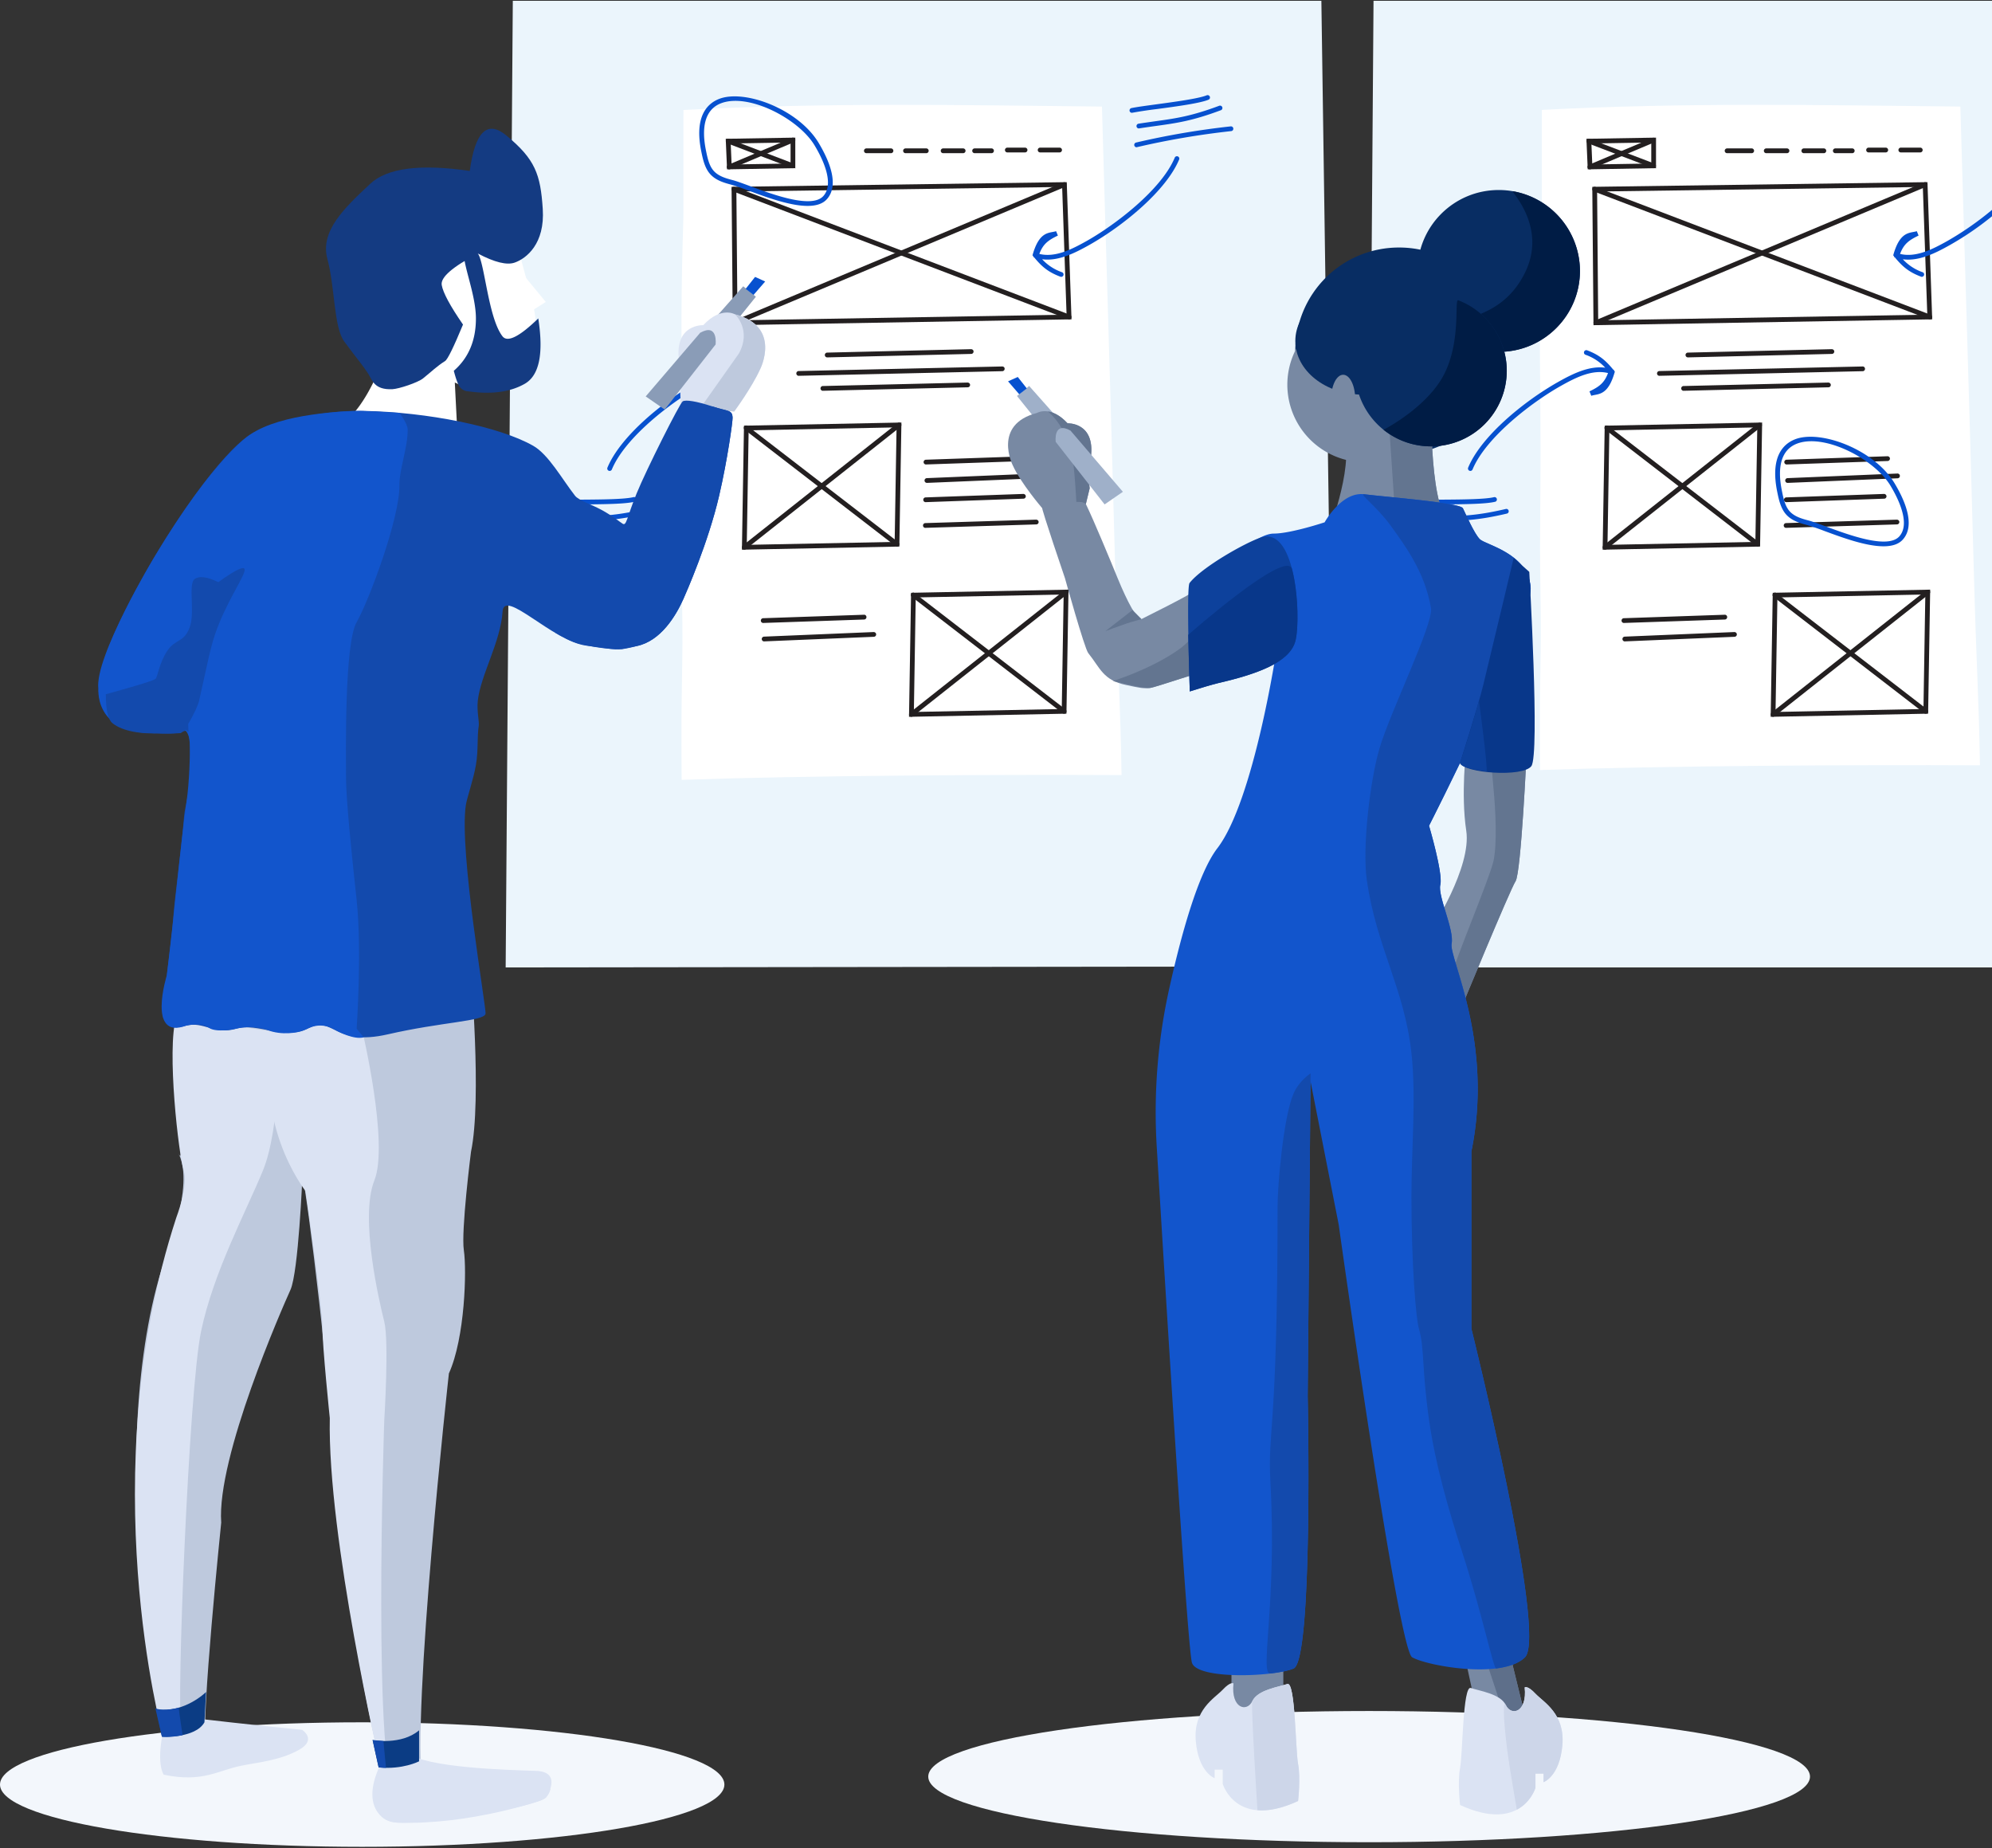 <svg xmlns="http://www.w3.org/2000/svg" width="608" height="564" fill="none"><rect width="100%" height="100%" fill="#333333" stroke="none"/><defs/><path fill="#F3F7FC" fill-rule="evenodd" d="M110.55 563.62c61.05 0 110.55-8.5 110.55-19s-49.5-19-110.55-19c-61.06 0-110.55 8.5-110.55 19s49.5 19 110.55 19z" clip-rule="evenodd"/><path fill="#EBF5FC" fill-rule="evenodd" d="M419.23.25H608v295H417.05l2.18-295z" clip-rule="evenodd"/><path fill="#fff" fill-rule="evenodd" d="M470.58 65.92c-.71 22.44-.66 32.46-.4 63.62.17 19.37-.34 31.7 0 51.07.4 22.07-.39 22.5-.13 54.39 37.96-1.31 96.3-1.63 134.27-1.44-.34-20.88-1.05-29.15-1.85-58.57-1.59-59.49-2.8-95.78-4.13-142.47-43.64-.45-84.14-1.27-127.74 1.02l-.02 32.38z" clip-rule="evenodd"/><path fill="#231F20" fill-rule="evenodd" d="M485.73 43.79l.27 6.41 18-.3v-6.42l-18.27.3zm-1.12 7.89l-.4-9.32 21.24-.36v9.32l-20.84.36z" clip-rule="evenodd"/><path fill="#231F20" fill-rule="evenodd" d="M504.72 51.33a.73.73 0 01-.26-.05l-19.75-7.53a.72.72 0 01-.42-.93.72.72 0 01.94-.42l19.75 7.53a.73.73 0 01-.26 1.4z" clip-rule="evenodd"/><path fill="#231F20" fill-rule="evenodd" d="M485.3 51.67a.72.72 0 01-.28-1.4l19.42-8.2a.73.73 0 01.56 1.34l-19.41 8.2a.74.74 0 01-.28.06zM534.65 46.75h-7.5a.73.73 0 010-1.46h7.5a.73.73 0 010 1.46zM545.42 46.75h-6.32a.73.73 0 010-1.46h6.32a.73.73 0 010 1.46zM556.67 46.75h-6.1a.73.73 0 010-1.46h6.1a.73.73 0 010 1.46zM565.34 46.75h-5.16a.73.73 0 010-1.46h5.16a.73.73 0 010 1.46zM575.65 46.51h-5.4a.73.73 0 010-1.45h5.4a.73.73 0 010 1.45zM586.19 46.51h-6.1a.73.73 0 010-1.45h6.1a.73.73 0 010 1.45zM487.47 58.45l.33 39.31 100.45-1.73-1.36-38.97-99.42 1.39zm-1.1 40.79L486 57.02l102.3-1.43 1.45 41.87-103.38 1.78z" clip-rule="evenodd"/><path fill="#231F20" fill-rule="evenodd" d="M487.08 99.23a.73.73 0 01-.28-1.4l100.51-42.17c.37-.15.8.02.96.39.15.37-.02.8-.4.95l-100.5 42.17a.73.73 0 01-.29.06z" clip-rule="evenodd"/><path fill="#231F20" fill-rule="evenodd" d="M589 97.47a.73.73 0 01-.26-.05l-102.27-39a.72.72 0 11.52-1.36l102.27 39a.73.73 0 01-.26 1.41zM515.2 109.07a.73.73 0 01-.02-1.46l43.93-1.05c.41.03.73.3.75.71 0 .4-.31.73-.71.74l-43.93 1.06h-.02zM506.41 114.69a.73.73 0 01-.01-1.45l62.2-1.4h.02a.73.73 0 01.02 1.44l-62.21 1.41h-.02zM513.8 119.26a.73.73 0 01-.02-1.45l44.28-1.06c.37.02.73.3.74.71.01.4-.3.73-.7.74l-44.29 1.06h-.02zM545.27 141.75a.73.73 0 01-.03-1.45l30.86-1.06c.4 0 .74.3.75.7.01.4-.3.74-.7.75l-30.86 1.06h-.02zM545.63 147.37a.72.72 0 01-.03-1.45l33.44-1.4a.73.73 0 11.07 1.45l-33.45 1.4h-.03zM495.59 190.12a.73.73 0 01-.03-1.45l30.86-1.06c.39-.03.74.3.75.7.01.4-.3.74-.7.76l-30.86 1.05h-.02zM495.95 195.75a.73.73 0 01-.03-1.46l33.44-1.4c.42.01.74.29.76.7.02.4-.3.73-.7.75l-33.44 1.4h-.03zM545.17 153.25a.73.73 0 01-.02-1.45l29.9-1.06c.37.01.73.3.75.7.01.4-.3.74-.7.75l-29.9 1.06h-.03zM545.17 161.1a.73.73 0 01-.02-1.46l33.82-1.05c.4.02.73.3.75.7 0 .4-.3.74-.7.75l-33.83 1.05h-.02zM491.21 131.34l-.57 34.94 45.14-.9.58-34.95-45.15.9zm-2.05 36.42l.63-37.85 48.05-.96-.63 37.85-48.05.96z" clip-rule="evenodd"/><path fill="#231F20" fill-rule="evenodd" d="M489.9 167.75a.73.73 0 01-.58-.28.73.73 0 01.12-1.02l47.21-37.33a.73.73 0 01.9 1.14l-47.2 37.33c-.14.1-.3.16-.46.16z" clip-rule="evenodd"/><path fill="#231F20" fill-rule="evenodd" d="M536.5 166.82a.73.73 0 01-.45-.16l-46-35.46a.73.73 0 11.89-1.15l46 35.46a.73.73 0 01-.45 1.3z" clip-rule="evenodd"/><path fill="#0751CF" fill-rule="evenodd" d="M434.36 159.11a.73.73 0 01-.02-1.45c1.92-.05 3.64-.08 5.24-.1 6.42-.07 11.06-.13 20.02-2.23.38-.1.78.14.87.54.1.39-.15.78-.54.87-9.1 2.14-13.82 2.2-20.33 2.28-1.6.02-3.3.04-5.22.1h-.02zM432.9 154.11a.73.73 0 01-.07-1.45c1.58-.13 4.46-.15 7.79-.18 5.72-.04 12.83-.1 15.44-.77a.73.73 0 01.37 1.4c-2.79.73-9.7.78-15.8.83-3.3.02-6.15.04-7.68.17h-.06zM586.38 84.45c-3.8-1.42-5.74-3.13-8.06-5.94l-.24-.08.05-.15a1.68 1.68 0 00-.04-.06l-.24-.29.1-.37c1.73-5.96 4.1-6.4 6-6.76.37-.07.74-.13 1.1-.25l.54 1.34c-3 1.44-4.53 2.6-5.65 5.6 4.75 1.16 9.75-1.31 14.49-3.98A93.8 93.8 0 00608 64.05V66a92.96 92.96 0 01-12.86 8.79c-4.41 2.48-9.45 5-14.35 4.34a14.92 14.92 0 006.1 3.97.73.73 0 01-.51 1.36zM448.78 143.72a.73.73 0 01-.67-1c3.96-9.57 17.03-20.27 27.48-26.16 4.42-2.49 9.46-5 14.36-4.34a14.91 14.91 0 00-6.1-3.98.73.73 0 01.5-1.36c3.8 1.42 5.75 3.13 8.06 5.94l.24.08-.05.15.05.06.24.3-.11.36c-1.73 5.96-4.1 6.4-6 6.76-.37.07-.74.14-1.09.26l-.55-1.35c3-1.43 4.54-2.59 5.66-5.59-4.75-1.18-9.76 1.3-14.5 3.98-8.55 4.81-22.76 15.57-26.85 25.45a.73.73 0 01-.67.44z" clip-rule="evenodd"/><path fill="#FC2D50" fill-rule="evenodd" d="M328.18 244.4h-.02c-1.91-.05-3.62-.07-5.21-.1-6.52-.07-11.23-.13-20.34-2.27a.73.73 0 11.33-1.41c8.96 2.1 13.6 2.16 20.03 2.23 1.6.02 3.3.05 5.23.1a.73.73 0 01-.02 1.45zM329.64 239.4h-.06c-1.52-.13-4.37-.15-7.67-.17-6.1-.05-13.02-.1-15.8-.83a.73.73 0 01.37-1.4c2.6.68 9.72.73 15.44.77 3.33.03 6.2.05 7.79.18a.73.73 0 01-.06 1.45z" clip-rule="evenodd"/><path fill="#0751CF" fill-rule="evenodd" d="M552.86 134.66c-1.61 0-3.12.24-4.45.76-4.56 1.79-6.12 6.82-4.5 14.55.4 2 .88 4.26 2.12 5.82 1.5 1.87 4 2.53 6 3.06 1.27.34 3.14 1.03 5.3 1.83 7.04 2.6 18.83 6.96 22.37 3.03 3.44-3.84-.2-11.34-2.68-15.47-4.1-6.84-15.61-13.58-24.16-13.58zm22.02 32.06c-5.4 0-12.66-2.69-18.05-4.68a68.77 68.77 0 00-5.17-1.78c-2.21-.59-4.97-1.32-6.76-3.56-1.46-1.83-2-4.38-2.42-6.43-2.24-10.76 1.7-14.75 5.4-16.2 7.73-3.03 24.17 3.06 30.39 13.43 3.28 5.46 6.38 12.88 2.5 17.18-1.32 1.47-3.4 2.04-5.89 2.04z" clip-rule="evenodd"/><path fill="#EBF5FC" fill-rule="evenodd" d="M156.52.25h246.79l4.26 294.7-253.23.3 2.18-295z" clip-rule="evenodd"/><path fill="#fff" fill-rule="evenodd" d="M208.58 66.42c-.71 22.77-.66 32.94-.4 64.56.17 19.66-.34 32.18 0 51.83.4 22.4-.39 22.84-.13 55.19 37.96-1.33 96.3-1.66 134.27-1.46-.33-21.2-1.05-29.58-1.84-59.44-1.6-60.36-2.81-97.19-4.14-144.58-43.64-.45-84.14-1.28-127.74 1.04l-.02 32.86z" clip-rule="evenodd"/><path fill="#231F20" fill-rule="evenodd" d="M223.03 43.79l.27 6.41 18-.3v-6.42l-18.27.3zm-1.12 7.89l-.4-9.32 21.23-.36v9.32l-20.83.36z" clip-rule="evenodd"/><path fill="#231F20" fill-rule="evenodd" d="M242.02 51.33a.73.73 0 01-.26-.05L222 43.75a.72.72 0 11.52-1.35l19.75 7.53a.73.73 0 01-.26 1.4z" clip-rule="evenodd"/><path fill="#231F20" fill-rule="evenodd" d="M222.6 51.67a.72.72 0 01-.28-1.4l19.42-8.2a.72.72 0 11.56 1.34l-19.41 8.2a.75.75 0 01-.28.06zM271.94 46.75h-7.5a.73.73 0 010-1.46h7.5a.73.73 0 010 1.46zM282.72 46.75h-6.33a.73.73 0 010-1.46h6.33a.73.73 0 010 1.46zM293.96 46.75h-6.09a.73.73 0 010-1.46h6.1a.73.73 0 010 1.46zM302.63 46.75h-5.15a.73.73 0 110-1.46h5.15a.73.73 0 010 1.46zM312.94 46.51h-5.39a.73.73 0 110-1.45h5.4a.73.73 0 010 1.45zM323.49 46.51h-6.1a.73.73 0 010-1.45h6.1a.73.73 0 010 1.45zM224.76 58.45l.34 39.31 100.44-1.73-1.35-38.97-99.43 1.39zm-1.1 40.79l-.37-42.22 102.3-1.43 1.46 41.87-103.4 1.78z" clip-rule="evenodd"/><path fill="#231F20" fill-rule="evenodd" d="M224.38 99.23a.73.73 0 01-.28-1.4L324.6 55.66a.73.73 0 01.56 1.34L224.66 99.17a.73.73 0 01-.28.06z" clip-rule="evenodd"/><path fill="#231F20" fill-rule="evenodd" d="M326.3 97.47a.73.73 0 01-.26-.05l-102.27-39a.72.72 0 11.52-1.36l102.27 39a.73.73 0 01-.26 1.41zM252.5 109.07a.73.73 0 01-.03-1.46l43.93-1.05c.43.03.74.3.75.71 0 .4-.3.73-.71.74l-43.93 1.06h-.02zM243.7 114.69a.73.73 0 010-1.45l62.2-1.4c.46.02.73.3.74.7 0 .4-.31.73-.71.74l-62.2 1.41h-.02zM251.09 119.26a.73.73 0 01-.02-1.45l44.28-1.06c.38.02.73.3.74.71.01.4-.3.73-.7.74l-44.29 1.06h-.01zM282.56 141.75a.73.73 0 01-.02-1.45l30.85-1.06c.41 0 .74.3.75.7.02.4-.3.74-.7.75l-30.85 1.06h-.03zM282.93 147.37a.72.72 0 01-.03-1.45l33.44-1.4c.4-.02.74.29.76.7.01.4-.3.73-.7.75l-33.44 1.4h-.03zM232.88 190.12a.73.73 0 01-.02-1.45l30.85-1.06c.4-.03.74.3.75.7.02.4-.3.74-.7.76l-30.85 1.05h-.03zM233.25 195.75a.73.73 0 01-.03-1.46l33.44-1.4c.4.01.74.29.76.7.02.4-.3.73-.7.75l-33.44 1.4h-.03zM282.46 153.25a.73.73 0 01-.02-1.45l29.9-1.06c.37.01.74.3.75.7.02.4-.3.74-.7.75l-29.9 1.06h-.03zM282.46 161.1a.73.73 0 01-.02-1.46l33.82-1.05c.4.02.74.3.75.7.02.4-.3.74-.7.75l-33.82 1.05h-.03zM228.5 131.34l-.57 34.94 45.14-.9.58-34.95-45.14.9zm-2.05 36.42l.63-37.85 48.05-.96-.63 37.85-48.05.96z" clip-rule="evenodd"/><path fill="#231F20" fill-rule="evenodd" d="M227.2 167.75a.73.73 0 01-.58-.28.73.73 0 01.12-1.02l47.2-37.33a.73.73 0 011.03.12c.24.31.2.77-.12 1.02l-47.2 37.33c-.14.1-.3.16-.46.16z" clip-rule="evenodd"/><path fill="#231F20" fill-rule="evenodd" d="M273.8 166.82a.73.73 0 01-.45-.16l-46-35.46a.73.73 0 11.89-1.15l46 35.46a.73.73 0 01-.45 1.3z" clip-rule="evenodd"/><path fill="#0751CF" fill-rule="evenodd" d="M346.88 44.94a.73.73 0 01-.16-1.43c9.49-2.22 19.22-3.88 28.91-4.94.4-.05.76.24.8.64.05.4-.24.76-.64.8a243.88 243.88 0 00-28.9 4.93zM347.56 39.2a.73.73 0 01-.11-1.44c1.9-.3 3.6-.53 5.18-.76 6.36-.88 10.96-1.53 19.58-4.75a.73.73 0 01.5 1.36c-8.76 3.28-13.43 3.93-19.88 4.83a324.06 324.06 0 00-5.27.76zM345.48 34.43a.73.73 0 01-.16-1.44c1.55-.33 4.4-.71 7.7-1.16 5.67-.77 12.72-1.72 15.23-2.72a.73.73 0 11.54 1.35c-2.67 1.07-9.52 2-15.57 2.81a132.4 132.4 0 00-7.75 1.16zM171.65 159.11a.73.73 0 01-.02-1.45c1.93-.05 3.65-.08 5.25-.1 6.42-.07 11.06-.13 20.01-2.23.39-.1.79.14.88.54.09.39-.15.78-.55.87-9.1 2.14-13.81 2.2-20.33 2.28-1.59.02-3.3.04-5.22.1h-.02zM170.19 154.11a.73.73 0 01-.06-1.45c1.58-.13 4.45-.15 7.78-.18 5.72-.04 12.84-.1 15.45-.77.38-.1.78.13.88.52.1.39-.13.78-.52.88-2.78.73-9.7.78-15.8.83-3.3.02-6.15.04-7.67.17h-.06zM323.93 84.5a.74.74 0 01-.26-.05c-3.8-1.42-5.74-3.13-8.05-5.94l-.24-.08.05-.15-.05-.06-.24-.29.1-.37c1.74-5.96 4.1-6.4 6-6.76.38-.07.75-.13 1.1-.25l.55 1.34c-3 1.44-4.54 2.6-5.66 5.6 4.75 1.17 9.76-1.31 14.5-3.98 8.54-4.82 22.76-15.57 26.85-25.45a.73.73 0 011.34.56c-3.96 9.56-17.03 20.26-27.48 26.16-4.42 2.48-9.45 5-14.36 4.34a14.91 14.91 0 006.1 3.97.73.73 0 01-.25 1.4zM186.07 143.72a.73.73 0 01-.67-1c3.97-9.57 17.03-20.27 27.49-26.16 4.42-2.49 9.46-5 14.35-4.34a14.9 14.9 0 00-6.1-3.98.73.73 0 01.5-1.36c3.8 1.42 5.75 3.13 8.07 5.94l.24.08-.05.15.04.06.25.3-.11.36c-1.73 5.96-4.1 6.4-6 6.76-.37.07-.74.14-1.1.26l-.54-1.35c3-1.43 4.53-2.59 5.66-5.59-4.76-1.17-9.76 1.3-14.5 3.98-8.55 4.81-22.76 15.57-26.85 25.45a.73.73 0 01-.68.44z" clip-rule="evenodd"/><path fill="#FC2D50" fill-rule="evenodd" d="M382.19 191.8h-.02c-1.92-.06-3.62-.08-5.21-.1-6.52-.08-11.23-.13-20.34-2.28a.72.72 0 01-.55-.87c.1-.4.49-.64.88-.54 8.96 2.1 13.6 2.16 20.03 2.24 1.6.02 3.3.04 5.23.1a.73.73 0 01-.02 1.44zM383.65 186.8h-.06c-1.53-.13-4.38-.16-7.68-.18-6.1-.05-13.01-.1-15.8-.82a.73.73 0 01.37-1.41c2.61.68 9.73.73 15.45.78 3.32.02 6.2.04 7.78.18a.73.73 0 01-.06 1.45z" clip-rule="evenodd"/><path fill="#0751CF" fill-rule="evenodd" d="M224.46 30.78c-1.61 0-3.12.24-4.45.76-4.56 1.79-6.12 6.82-4.5 14.55.41 2 .88 4.26 2.13 5.82 1.49 1.87 3.99 2.53 6 3.06 1.27.34 3.14 1.03 5.3 1.83 7.04 2.6 18.82 6.96 22.36 3.03 3.45-3.84-.2-11.34-2.68-15.47-4.1-6.84-15.6-13.58-24.16-13.58zm22.02 32.06c-5.4 0-12.66-2.69-18.04-4.68a68.68 68.68 0 00-5.18-1.78c-2.21-.59-4.97-1.32-6.76-3.56-1.46-1.83-2-4.38-2.42-6.43-2.24-10.76 1.7-14.75 5.4-16.2 7.73-3.03 24.17 3.06 30.39 13.42 3.28 5.47 6.38 12.89 2.5 17.19-1.32 1.47-3.4 2.04-5.89 2.04z" clip-rule="evenodd"/><path fill="#fff" fill-rule="evenodd" d="M158.77 82.68l7.82 9.47-4.78 3-3.04-12.47z" clip-rule="evenodd"/><path fill="#fff" fill-rule="evenodd" d="M102.57 129.58c2.87-.4 5.96-3.4 9.28-8.99 3.33-5.58 10.81-21.99 22.45-49.2l24.44 6.68 4.01 14.74c1.33 7.56 1.65 12.74.96 15.53-.78 3.2-1.31 6.71-4.97 8.39-1.14.52-4.31 1-5.94 1.48-4.56 1.34-9.22.84-13.98-1.48l.94 18.5c-4.05-1.69-9.15-3.03-15.32-4.04a145.9 145.9 0 00-21.87-1.61z" clip-rule="evenodd"/><path fill="#143B82" fill-rule="evenodd" d="M99.93 79.05c2.33 8.57 1.9 20.79 5.16 25.2 3.94 5.34 5.7 7.3 7.27 9.76 1.26 1.97 1.84 5.05 7.45 4.76 1.95-.1 7.7-2 9.3-3.28 2.66-2.13 4.2-3.71 6.73-5.3.78-.48 2.6-4.2 5.48-11.14-3.94-5.7-6.1-9.73-6.5-12.08-.38-2.34 3.3-5.54 11.05-9.59 5.1 2.69 8.85 3.6 11.23 2.76 3.58-1.27 9.26-5.74 8.56-16.37-.69-10.64-2.33-15.16-11.08-22.4-5.83-4.84-9.57-1.23-11.2 10.8-15.12-2.21-25.25-.9-30.4 3.94-7.75 7.27-15.38 14.38-13.05 22.94z" clip-rule="evenodd"/><path fill="#143B82" fill-rule="evenodd" d="M145.26 97.18c0-7.37-4.15-16.76-3.6-20.2.22-1.27 2.1 0 3.6 0 2.49 0 3.36 19.49 8.1 25.64 1.52 1.97 5.16.16 10.93-5.44 1.68 10.77.3 17.42-4.13 19.95-4.43 2.53-10.17 3.3-17.22 2.3a3.4 3.4 0 01-2.62-1.37c-.57-.8-1.17-2.44-1.81-4.9 4.5-3.92 6.75-9.24 6.75-15.98z" clip-rule="evenodd"/><path fill="#BEC9DD" fill-rule="evenodd" d="M143.62 295.45s3.53 39.9.14 56.06c0 0-3.08 24.14-2.18 30.1.9 5.98.35 26.69-4.57 37.55 0 0-11.5 103.95-8 125.84 0 0-6.66 5.95-10.18 1.42-3.5-4.54-15.66-69.9-16.63-95.23-.97-25.32-8.33-86.25-9.9-92.2 0 0-1.19 29.23-3.65 34.66-2.46 5.44-22.56 51.06-21.13 71.02 0 0-6.27 60.87-4.68 67.49 0 0-9.64 3.46-11.69 2.2-2.05-1.25-20.05-92.46-.89-149.91 0 0 9.25-22.64 4.28-32.29 3.09 6-6.37-38.43 5.36-66.9l-8.07 9.97 91.79.22z" clip-rule="evenodd"/><path fill="#DBE3F3" fill-rule="evenodd" d="M116.01 538.71s-6.42 17.1 5.4 17.54c11.82.44 42.24-4.9 45.28-7.68 0 0 5.28-7.86-3.13-8.13-8.4-.27-33.58-.92-39-5.45 0 0-5.1 4.77-8.55 3.72z" clip-rule="evenodd"/><path fill="#DBE3F3" fill-rule="evenodd" d="M121.4 556.25c-5.08-.15-11.19-5.32-5.38-17.54 0 0-16.12-69.65-15.36-105.92 0 0-2.27-21.91-2.27-27.96 0-6.04-5.13-41.34-5.13-41.34s-17.54-22.13-8.47-50.85c1.84-5.8 25.7 1.52 25.7 1.52s8.3 34.76 3.77 46.1c-4.53 11.33 1.51 37.02 3.02 43.06 1.52 6.05 0 30.23 0 30.23s-3.79 110.71 4 115.8c0 0 10.89 5.7 27.85 2.25 0 0 17.39-2.94 18.93-5.97 0 0-.22 2.89-3.01 3.83 0 0-21.34 7.5-43.64 6.8zM61.66 524.64s14.83 1.76 30.54 3.27c0 0 4.74 3-1.05 6.18-5.8 3.17-12.17 3.71-17.42 4.76-7.26 1.43-11.82 5.26-23.75 2.76 0 0-2.19-2.76-.39-12.32.72-3.77 7.17-.17 12.07-4.65z" clip-rule="evenodd"/><path fill="#DBE3F3" fill-rule="evenodd" d="M84.03 314.91c1.52 2.27 1.52 29.47-3.78 42.32-5.28 12.85-15.1 30.98-18.89 49.12-3.77 18.13-7.55 114.86-6.04 119.39l-5.73 3.55s-21.48-79.12 4.22-157.7c0 0 3.78-9.83 2.26-14.36-1.5-4.54-5.29-37.03-2.26-46.85l30.22 4.53z" clip-rule="evenodd"/><path fill="#8A9CB7" fill-rule="evenodd" d="M223.63 99.36l7.08-8.8-3.86-3.19-7.93 8.96" clip-rule="evenodd"/><path fill="#DBE3F3" fill-rule="evenodd" d="M224.08 125.59s5.37-7.26 7.97-13.01c0 0 6.56-12.95-7.7-16.64 0 0-4.28-2.56-9.7 3.3 0 0-8.84-.43-7.4 10.76.9 7 .38 9.87.38 9.87l.16 4.23 16.29 1.49z" clip-rule="evenodd"/><path fill="#BEC9DD" fill-rule="evenodd" d="M213.68 124.64l10.4.95s5.37-7.26 7.97-13.01c0 0 6.56-12.95-7.7-16.64 0 0 5.13 4.74 1.17 11.95l-11.84 16.75z" clip-rule="evenodd"/><path fill="#8A9CB7" fill-rule="evenodd" d="M213.73 101.53l-16.65 19.45 5.8 4.01 15.53-19.85s.85-6.64-4.68-3.6z" clip-rule="evenodd"/><path fill="#134AAD" fill-rule="evenodd" d="M219.5 151.26c-3.3 14.26-10.06 29.64-10.9 31.51-2.31 5.18-6.91 12.84-14.2 14.38-7.3 1.53-5.08 1.2-15.42-.11-10.34-1.32-25.09-17.56-25.58-10.41-.64 9.4-6.71 19.38-7.57 27.25-.33 3.09.47 6.3.3 7.53-.57 3.9-.09 7.34-.85 11.93-.75 4.48-2.75 10.11-3.09 12.33-2.16 14.1 6.38 62.37 6 63.76-.61 2.26-13.28 2.44-29.81 6.23-16.54 3.8-16.59-5.77-24.13-1.89-7.54 3.9-15.47-1.8-22.15.17-6.69 1.96-9.9-2.32-15.28-.93-5.38 1.4-5.56-.04-6.98-2.4-.74-1.22 2.45-22.12 3.02-30.25.54-7.61 2.28-18.85 3.34-31.4.27-3.19 2.33-9.2 1.9-16.19-.07-1.33.1-6.93-.72-9.19-.28-.75-1-.72-2.15.09-16.4 1.3-24.79-3.21-25.18-13.54-.6-15.5 35.03-73.65 48.32-78.53 13.3-4.87 23.05-6.38 32.72-6.2 19.13.35 41.27 4.72 51.66 10.65 4.69 2.67 8.83 10.22 12.78 15.26 1.07 1.37 5.05 2.68 7.97 4.25 3.47 1.86 5.9 3.9 6.56 4.28 1.19.72 1.24-1.9 4.25-9.25 3-7.35 13.16-27.51 14.06-28.1.9-.57 4.24-.04 9.08 1.55 4.85 1.59 6.05.95 6.15 3.45.04 1.13-1.54 12.75-4.1 23.77z" clip-rule="evenodd"/><path fill="#134AAD" fill-rule="evenodd" d="M223.6 127.49c.04 1.13-1.54 12.75-4.1 23.77-3.3 14.26-10.06 29.64-10.9 31.51-2.31 5.18-6.91 12.84-14.2 14.38-.38.08-1.89.54-4.57.98-.27.04-5.96.14-13.36-1.75-1.7-.44-4.06-1.55-7.07-3.34 7.03 1.65 11.73 2.57 14.08 2.78 5.1.45 7.68-.74 8.2-1.21 3.37-3.07 6.55-5.89 8-7.98 5.71-8.2 8.64-17.82 10.54-23.86 1.25-3.96 1.64-7.56 2.56-11.25 1.08-4.37 2.7-8.84 4.58-13.87.71-1.9-.04-4.83.35-7.03.26-1.51.18-3.7-.26-6.58 4.85 1.59 6.05.95 6.15 3.45z" clip-rule="evenodd"/><path fill="#0751CF" fill-rule="evenodd" d="M227.59 88.15l2.88-3.64 3.08 1.4-3.56 4.1-2.4-1.86z" clip-rule="evenodd"/><path fill="#1255CC" fill-rule="evenodd" d="M108.85 313.95s1.67-23.7 0-39.29c-1.68-15.6-3.24-30.74-3.24-37.69 0-6.94-.53-40.5 3.24-47.08 3.76-6.59 13.16-31.69 13.06-41.74-.06-5 2.5-11.18 2.53-16.96.01-1.95-2.53-5.2-2.53-5.2s-11.16-.6-11.8-.59c-4.57.05-24.1.66-33.62 7.15 0 0-10.87 6.59-29.41 37.51 0 0-18.37 30.61-17.03 40.07 0 0-1.93 18 26.34 12.65 0 0 1.4.8 1.53 4 .14 3.2-.11 11.87-1.01 18.12-.9 6.25-2.16 18.1-2.16 18.1l-2 18.75c-.67 6.29-1.84 15.91-1.84 15.91s-6.17 19.82 5.91 15.35c0 0 4.52-1.14 6.85.6 2.33 1.72 8.43.33 8.43.33s5.13-1.34 9.5.4c4.38 1.74 9.4.82 11.03.13 1.62-.7 5.29-3.1 10.34.22 0 0 5.09 2.74 8.06 1.88l-2.18-2.62z" clip-rule="evenodd"/><path fill="#134AAD" fill-rule="evenodd" d="M57.54 223.4l-.1-2.43c1.9-3.3 3.02-5.74 3.38-7.32 2.23-9.82 3.25-15.52 4.89-20.28 3.25-9.43 8.76-17.11 8.97-19.37.14-1.51-2.55-.3-8.04 3.66-3.44-1.66-5.85-1.97-7.23-.95-2.08 1.53.22 10.22-1.54 14.84-1.77 4.62-4.39 3.42-6.82 7.08-2.44 3.66-2.89 7.82-3.58 8.54-.46.48-5.51 2.05-15.17 4.7 0 4.78.67 7.7 1.99 8.8 3.38 2.8 9.81 3.25 12.9 3.13 1.68-.06 3.12.1 4.3.07 1.14-.01 2.33-.06 3.6-.13.53-.6.96-.92 1.3-.97.34-.04.72.17 1.15.64z" clip-rule="evenodd"/><path fill="#0B3C84" fill-rule="evenodd" d="M127.9 537.53s-5 2.6-12.33 1.86l-1.84-8.35s8.7 1.66 14.18-2.97v9.46zM62.4 525.62l.5-9.25s-6.65 6.63-15.28 5.28l1.8 8.36s10.19.59 12.98-4.39z" clip-rule="evenodd"/><path fill="#134AAD" fill-rule="evenodd" d="M55.73 529.57s-1.1-7.16-1.18-8.41c0 0-4.42 1.22-7.12.2l1.99 8.65s1.78.4 6.3-.44zM117.03 531.33s.72 7.71.78 8.2l-2.24-.14-1.84-8.35 3.3.29z" clip-rule="evenodd"/><path fill="#F3F7FC" fill-rule="evenodd" d="M417.88 562.22c-74.31 0-134.56-8.97-134.56-20.03s60.25-20.02 134.56-20.02c74.32 0 134.57 8.96 134.57 20.02 0 11.06-60.25 20.03-134.57 20.03z" clip-rule="evenodd"/><path fill="#082D63" d="M427.01 138.65a31.6 31.6 0 01-31.66-31.56 31.6 31.6 0 0131.66-31.55 31.6 31.6 0 0131.67 31.55A31.6 31.6 0 01427 138.65z"/><path fill="#7889A3" d="M461.16 506.03l6.04 24.63h-14.66l-6.04-27.91 14.66 3.28z"/><path fill="#5E6F8A" d="M467.2 530.66h-5.72l-8.56-25.92 8.24 1.3 6.04 24.62z"/><path fill="#7889A3" d="M391.7 505.18v23.78l-15.83 1.7v-25.48h15.83zM465.98 229.32s-1.7 37.04-3.4 39.62c-1.69 2.58-16.96 39.62-16.96 39.62l-8.77-24.85s12.38-19 10.68-30.19c-1.7-11.2 0-25.06 0-25.06l18.45.86zM436.82 119.23s-.9 34.7 5.39 39.91c6.28 5.21-35.9.87-35.9.87s8.98-24.3 1.8-29.5c-7.18-5.2 28.71-11.28 28.71-11.28z"/><path fill="#637590" d="M465.98 229.32s-1.7 37.04-3.4 39.62c-1.69 2.58-16.96 39.62-16.96 39.62s-.54-7.71-1.98-12.26c-.38-1.18 11.11-28.4 12.21-33.57 1.16-5.46.61-15.61 0-22.07-.7-7.32-.97-11.86 0-11.81l10.13.47z"/><path fill="#7889A3" d="M416.66 141.07a23.7 23.7 0 01-23.74-23.66 23.7 23.7 0 0123.74-23.67 23.7 23.7 0 0123.75 23.67 23.7 23.7 0 01-23.75 23.66z"/><path fill="#637590" d="M436.82 119.23s-.9 34.7 5.39 39.91c3.19 2.65-6.15 2.83-16.1 2.37l-2.56-38.3c6.72-1.6 13.27-3.98 13.27-3.98z"/><path fill="#1255CC" d="M404.3 159.41s5.17-9.43 12.06-8.57c6.89.86 29.29 2.57 30.15 4.28.86 1.72 3.44 7.72 5.17 9.44 1.72 1.71 14.64 4.28 15.5 14.57.86 10.29-31.01 72.87-31.01 72.87s4.3 14.58 3.45 18c-.87 3.44 4.3 13.72 3.44 18.01-.86 4.29 12.92 30 6.03 63.44v54.01s23.26 93.45 16.37 100.3c-6.9 6.87-30.15 2.58-34.46 0-4.3-2.56-22.4-132.02-22.4-132.02L400 330.02l-.86 96.02s1.72 80.59-4.3 83.16c-6.04 2.57-29.3 3.43-31.02-1.72-1.34-4-7.93-110.75-10.76-157.54a174 174 0 013.8-48.16c3.58-16.19 8.78-35.2 14.71-42.92 11.2-14.57 18.1-60.87 18.1-60.87L375 171.41s8.61-8.57 13.78-8.57 15.5-3.43 15.5-3.43z"/><path fill="#134AAD" d="M400.03 327.57l-.9 98.47s1.72 80.59-4.3 83.16c-1.5.64-4.05 1.17-7.07 1.53-3.43.41 2.04-21.13 0-58.3-.9-16.38 2.18-14.84 2.18-84.32 0-6.17 1.74-27.13 4.88-34.38 1.75-4.02 5.21-6.16 5.21-6.16zM416.36 150.84c6.89.86 29.29 2.57 30.15 4.28.86 1.72 3.44 7.72 5.17 9.44 1.72 1.71 14.64 4.28 15.5 14.57.86 10.29-31.01 72.87-31.01 72.87s4.3 14.58 3.45 18c-.87 3.44 4.3 13.72 3.44 18.01-.86 4.29 12.92 30 6.03 63.44v54.01s23.26 93.45 16.37 100.3c-1.92 1.92-5.12 2.97-8.83 3.43-.77.1-4.4-17.18-10.13-34.86-4.65-14.32-8.45-27.84-10.33-40.98-2.24-15.68-1.34-21.88-3.1-27.89-.89-2.99-2.27-19.41-2.27-40.37 0-14.6 1.49-30.1 0-43.71-2.16-19.76-10.7-32.28-13.63-52.87-1.42-10.03 1.02-30.4 3.86-40.05 3.3-11.27 16.54-38.04 15.73-42.88-1.86-11.03-7.92-19.04-12.18-25-4.33-6.04-9.96-9.96-8.22-9.74z"/><path fill="#08378A" d="M462 170.27l4.77 4.26s3.24 55.82.63 59.28c-2.6 3.47-20.43 2.13-21.8-.93 0 0 5.38-16.7 7.15-23.95C457 191.4 462 170.27 462 170.27z"/><path fill="#0D419C" d="M453.69 235.4c-4.15-.52-7.5-1.22-8.08-2.52 0 0 3.15-9.22 5.8-19.08 0 0 2.9 21.68 2.28 21.6z"/><path fill="#DBE3F3" d="M376.48 513.75s-.82-.7-3.28 1.92c-2.47 2.62-9.04 6.1-8.22 15.68.82 9.58 5.75 11.33 5.75 11.33v-2.62h2.47v4.36s4.1 13.94 23 5.22c0 0 .83-6.96 0-11.32-.82-4.36-.82-25.26-3.28-24.39-2.47.87-9.04 1.74-10.68 5.23-1.65 3.48-6.58 2.26-5.76-5.4z"/><path fill="#CDD6E9" d="M383.8 552.46c3.18.25 7.24-.43 12.4-2.82 0 0 .83-6.96 0-11.32-.82-4.36-.82-25.26-3.28-24.39-2.47.87-9.04 1.74-10.68 5.23-.5 1.05 1.56 33.3 1.56 33.3z"/><path fill="#DBE3F3" d="M465.37 514.97s.82-.7 3.28 1.92c2.47 2.6 9.04 6.1 8.22 15.68-.82 9.58-5.75 11.32-5.75 11.32v-2.61h-2.47v4.35s-4.1 13.94-23 5.23c0 0-.83-6.97 0-11.33.82-4.35.82-25.26 3.28-24.39 2.47.88 9.04 1.75 10.68 5.23 1.65 3.48 6.58 2.26 5.76-5.4z"/><path fill="#CDD6E9" d="M465.37 514.97s.82-.7 3.28 1.92c2.47 2.6 9.04 6.1 8.22 15.68-.82 9.58-5.75 11.32-5.75 11.32v-2.61h-2.47v4.35s-1.27 4.34-5.69 6.66c0 0-2.3-13.3-2.9-17.99-1.44-11.36-1.22-15.57-.45-13.93 1.65 3.48 6.58 2.26 5.76-5.4z"/><path fill="#082D63" d="M457.44 107.39a24.74 24.74 0 01-24.78-24.7c0-13.64 11.1-24.7 24.78-24.7a24.74 24.74 0 0124.79 24.7c0 13.64-11.1 24.7-24.79 24.7z"/><path fill="#001C45" d="M457.44 107.39c-5.16 0-3.76-6.93-7.73-9.63-2.7-1.83 9.6-1.3 16-15.07 6.38-13.78-4.78-24.47-3.96-24.33a24.73 24.73 0 0120.48 24.33c0 13.64-11.1 24.7-24.79 24.7z"/><path fill="#082D63" d="M436.76 136.22a23.1 23.1 0 01-23.14-23.06 23.1 23.1 0 0123.14-23.06 23.1 23.1 0 0123.13 23.06 23.1 23.1 0 01-23.13 23.06z"/><path fill="#001C45" d="M436.76 136.22a23.1 23.1 0 01-14.47-5.06s13.55-6.9 18.64-17.24c5.09-10.33 2.88-22.77 4.17-22.28a23.07 23.07 0 0114.8 21.52 23.1 23.1 0 01-23.14 23.06z"/><path fill="#082D63" d="M416.06 120.44c-11.44 0-20.7-7.33-20.7-16.38 0-9.05 9.26-16.39 20.7-16.39 11.43 0 20.7 7.34 20.7 16.39s-9.27 16.38-20.7 16.38z"/><path fill="#7889A3" d="M409.96 128.94c-2.01 0-3.65-3.26-3.65-7.28 0-4.03 1.64-7.29 3.65-7.29 2.02 0 3.66 3.26 3.66 7.29 0 4.02-1.64 7.28-3.66 7.28z"/><path fill="#9FB0C9" fill-rule="evenodd" d="M317.21 129.31l-6.8-8.46 3.71-3.06 7.63 8.6" clip-rule="evenodd"/><path fill="#7889A3" fill-rule="evenodd" d="M317.97 154.92s-6.35-7.38-8.85-12.9c0 0-6.3-12.45 7.4-16 0 0 4.11-2.46 9.32 3.17 0 0 8.5-.4 7.12 10.35-.86 6.72-.37 9.48-.37 9.48l-1.19 4.92-13.43.98z" clip-rule="evenodd"/><path fill="#637590" fill-rule="evenodd" d="M320.07 125.6c1.58.28 3.58 1.22 5.77 3.59 0 0 8.5-.4 7.12 10.35-.87 6.72-.37 9.48-.37 9.48l-1.2 4.92s-.75-.88-2.87-.7c0 0-.54-11.45-1.47-15-2.8-10.58-8.07-12.84-6.98-12.65z" clip-rule="evenodd"/><path fill="#9FB0C9" fill-rule="evenodd" d="M326.73 131.4l16 18.69-5.58 3.85-14.92-19.08s-.82-6.38 4.5-3.46z" clip-rule="evenodd"/><path fill="#7889A3" fill-rule="evenodd" d="M325.05 176.46s5.94 21.39 7.1 22.84c3.68 4.6 4.52 8.28 11.53 9.75 4.25.9 5.13 1.13 7.4.9 1.46-.16 16.77-5.42 20.9-6.37 11.96-2.76-3.1-28.5-6.88-23.65-1.03 1.32-16.06 8.63-16.68 9-1.15.7-4.4-5.4-7.29-12.47-2.3-5.65-7.24-17.53-9.57-22.37-.6-1.21-2.97-.9-5.06-.84-1.02.02-2.2-2.04-3.72-1.54-4.65 1.53-4.72.41-4.81 2.81-.04 1.09 7.08 21.94 7.08 21.94z" clip-rule="evenodd"/><path fill="#637590" fill-rule="evenodd" d="M339.66 207.84c4.26.89 9.15 2.34 11.42 2.1 1.46-.15 16.77-5.4 20.9-6.36 5.57-1.29 3.5-13.37 1.21-19.21-1.5-3.86-5.11 8.06-13.62 14.01-8.5 5.95-19.9 9.46-19.9 9.46z" clip-rule="evenodd"/><path fill="#0D419C" fill-rule="evenodd" d="M363.15 211.02a150 150 0 018.56-2.52c11.97-2.76 21.84-6.31 23.64-12.75 1.8-6.45.5-35.39-10.54-31.7-4.7 1.56-17.94 9.02-21.73 13.87-1.03 1.32.07 33.1.07 33.1z" clip-rule="evenodd"/><path fill="#08378A" fill-rule="evenodd" d="M363.15 211.02c3.4-1.07 6.8-2.11 8.56-2.52 11.97-2.76 21.84-6.31 23.64-12.75 1-3.57 1.05-14.05-.99-22.06-1.64-6.45-31.7 20.06-31.7 20.06.09 4.71.49 17.27.49 17.27z" clip-rule="evenodd"/><path fill="#0751CF" fill-rule="evenodd" d="M313.41 118.54l-2.77-3.5-2.96 1.34 3.42 3.95 2.31-1.8z" clip-rule="evenodd"/><path fill="#637590" fill-rule="evenodd" d="M348.42 188.94s-2.64.7-4.8 1.42c-2.15.72-6.25 2.27-6.25 2.27l8.3-6.46 2.75 2.77z" clip-rule="evenodd"/><path fill="#231F20" fill-rule="evenodd" d="M279.5 182.34l-.57 34.94 45.14-.9.58-34.95-45.14.9zm-2.05 36.42l.63-37.85 48.05-.96-.63 37.85-48.05.96z" clip-rule="evenodd"/><path fill="#231F20" fill-rule="evenodd" d="M278.2 218.75a.73.73 0 01-.58-.28.73.73 0 01.12-1.02l47.2-37.33a.73.73 0 011.03.12c.24.31.2.77-.12 1.02l-47.2 37.33c-.14.1-.3.16-.46.16z" clip-rule="evenodd"/><path fill="#231F20" fill-rule="evenodd" d="M324.8 217.82a.73.73 0 01-.45-.16l-46-35.46a.73.73 0 11.89-1.15l46 35.46a.73.73 0 01-.45 1.3zM542.5 182.34l-.57 34.94 45.15-.9.57-34.95-45.14.9zm-2.05 36.42l.63-37.85 48.05-.96-.63 37.85-48.05.96z" clip-rule="evenodd"/><path fill="#231F20" fill-rule="evenodd" d="M541.2 218.75a.73.73 0 01-.58-.28.73.73 0 01.12-1.02l47.2-37.33a.73.73 0 011.03.12c.25.31.2.77-.12 1.02l-47.2 37.33c-.14.1-.3.16-.46.16z" clip-rule="evenodd"/><path fill="#231F20" fill-rule="evenodd" d="M587.8 217.82a.73.73 0 01-.45-.16l-46-35.46a.73.73 0 11.89-1.15l46 35.46a.73.73 0 01-.45 1.3z" clip-rule="evenodd"/></svg>

